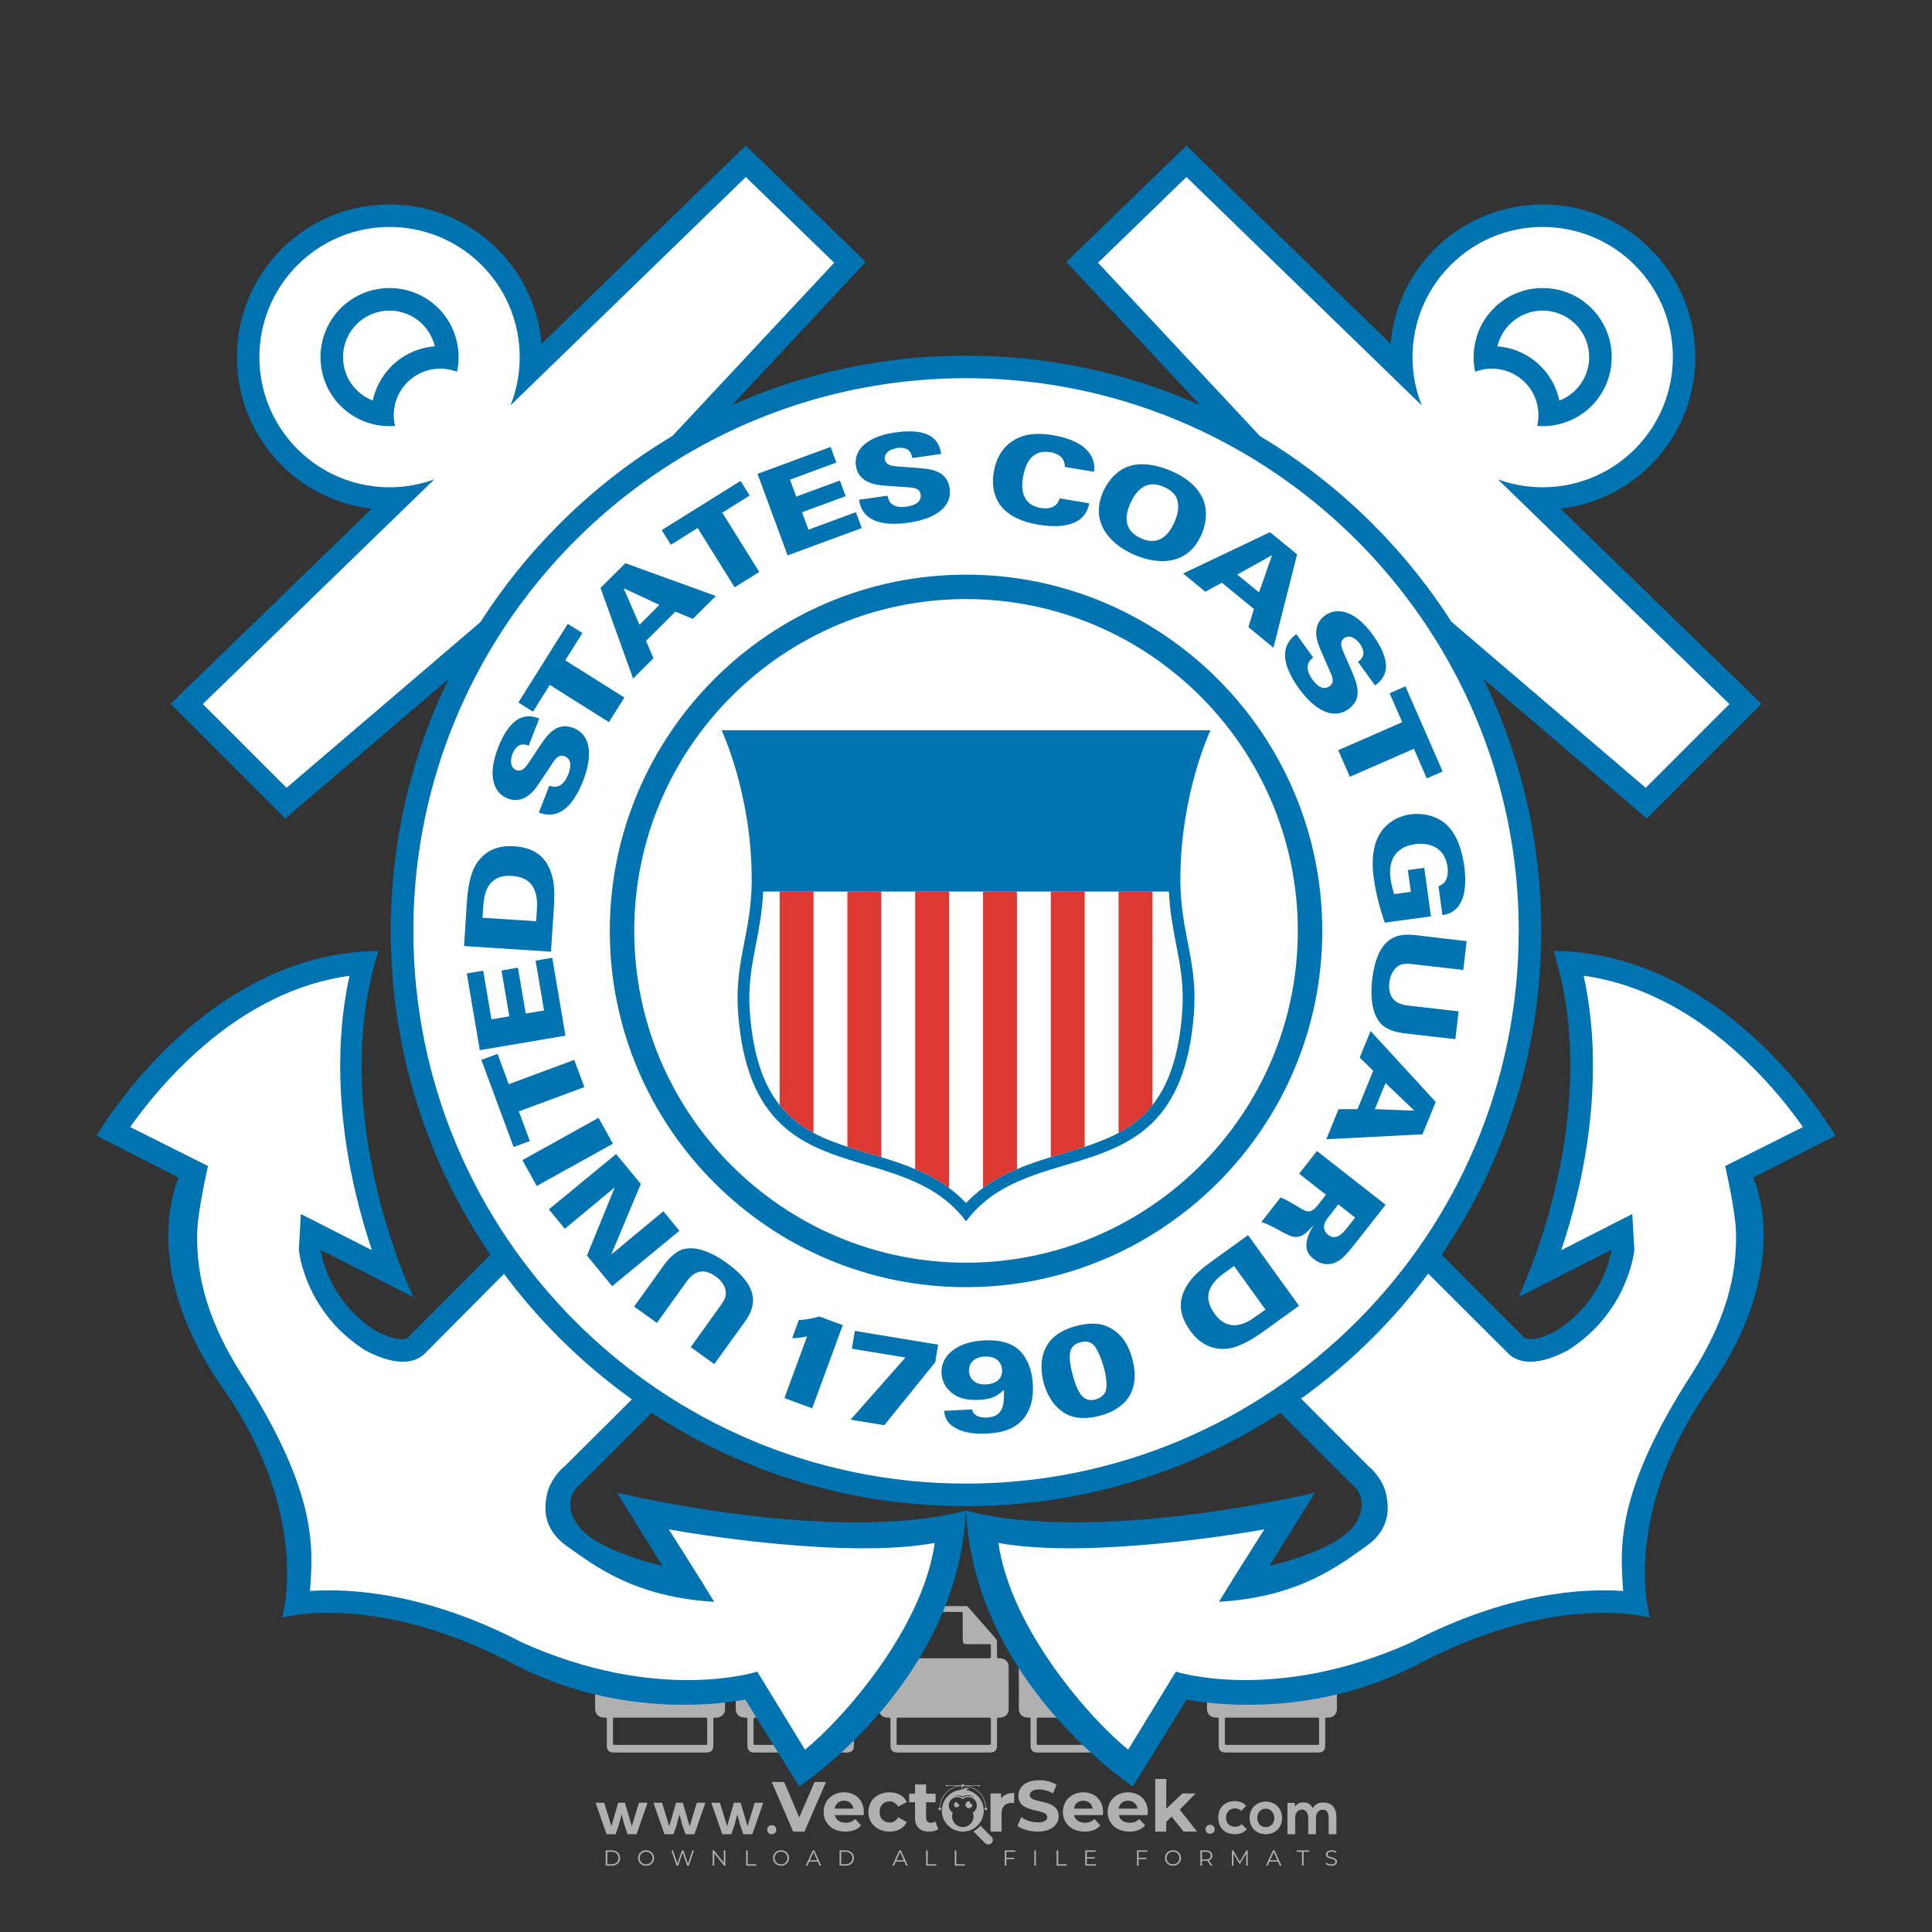 <?xml version="1.0" encoding="iso-8859-1"?>
<!-- Generator: Adobe Illustrator 27.0.0, SVG Export Plug-In . SVG Version: 6.00 Build 0)  -->
<svg version="1.1" id="Layer_1" xmlns="http://www.w3.org/2000/svg" xmlns:xlink="http://www.w3.org/1999/xlink" x="0px" y="0px"
	 viewBox="0 0 500 500" style="enable-background:new 0 0 500 500;" xml:space="preserve">
<rect x="0" y="0" width="500" height="500" fill="#333333" stroke="none"/>
<g id="watermark_1_">
	<g>
		<g id="watermark" style="opacity:0.61;">
			<g>
				<g>
					<g>
						<g>
							<polygon style="fill:#FFFFFF;" points="213.765,461.172 208.204,474.017 205.268,474.017 199.726,461.172 202.938,461.172 
								206.846,470.347 210.81,461.172 							"/>
						</g>
						<g>
							<path style="fill:#FFFFFF;" d="M223.507,469.741h-7.469c0.275,1.23,1.321,1.982,2.826,1.982c1.046,0,1.798-0.312,2.477-0.954
								l1.523,1.651c-0.917,1.046-2.294,1.597-4.074,1.597c-3.413,0-5.634-2.147-5.634-5.083c0-2.954,2.257-5.083,5.267-5.083
								c2.899,0,5.138,1.945,5.138,5.12C223.562,469.191,223.526,469.503,223.507,469.741 M216.002,468.071h4.863
								c-0.202-1.248-1.138-2.055-2.422-2.055C217.139,466.016,216.204,466.805,216.002,468.071"/>
						</g>
						<g>
							<path style="fill:#FFFFFF;" d="M224.735,468.934c0-2.973,2.294-5.083,5.505-5.083c2.074,0,3.707,0.899,4.423,2.514
								l-2.22,1.193c-0.532-0.936-1.321-1.358-2.221-1.358c-1.45,0-2.587,1.009-2.587,2.734c0,1.725,1.138,2.734,2.587,2.734
								c0.899,0,1.688-0.404,2.221-1.358l2.22,1.211c-0.716,1.578-2.349,2.495-4.423,2.495
								C227.029,474.017,224.735,471.907,224.735,468.934"/>
						</g>
						<g>
							<path style="fill:#FFFFFF;" d="M242.828,473.393c-0.587,0.422-1.45,0.624-2.331,0.624c-2.33,0-3.688-1.193-3.688-3.542
								v-4.055h-1.523v-2.202h1.523v-2.404h2.863v2.404h2.459v2.202h-2.459v4.019c0,0.844,0.458,1.303,1.229,1.303
								c0.422,0,0.844-0.128,1.156-0.367L242.828,473.393z"/>
						</g>
					</g>
					<g>
						<path style="fill:#FFFFFF;" d="M262.474,463.997v2.643c-0.238-0.018-0.422-0.037-0.642-0.037
							c-1.578,0-2.624,0.862-2.624,2.753v4.661h-2.863v-9.873h2.734v1.303C259.776,464.493,260.951,463.997,262.474,463.997"/>
					</g>
					<g>
						<path style="fill:#FFFFFF;" d="M263.299,472.53l1.009-2.239c1.083,0.789,2.697,1.339,4.239,1.339
							c1.762,0,2.477-0.587,2.477-1.376c0-2.404-7.469-0.752-7.469-5.524c0-2.184,1.762-4,5.413-4c1.615,0,3.267,0.385,4.459,1.138
							l-0.918,2.257c-1.193-0.679-2.422-1.009-3.56-1.009c-1.761,0-2.44,0.66-2.44,1.468c0,2.367,7.468,0.734,7.468,5.45
							c0,2.147-1.78,3.982-5.45,3.982C266.492,474.017,264.437,473.411,263.299,472.53"/>
					</g>
					<g>
						<path style="fill:#FFFFFF;" d="M285.428,469.741h-7.469c0.275,1.23,1.321,1.982,2.826,1.982c1.046,0,1.798-0.312,2.477-0.954
							l1.523,1.651c-0.918,1.046-2.294,1.597-4.074,1.597c-3.413,0-5.634-2.147-5.634-5.083c0-2.954,2.257-5.083,5.267-5.083
							c2.9,0,5.138,1.945,5.138,5.12C285.484,469.191,285.447,469.503,285.428,469.741 M277.923,468.071h4.863
							c-0.202-1.248-1.138-2.055-2.422-2.055C279.061,466.016,278.125,466.805,277.923,468.071"/>
					</g>
					<g>
						<path style="fill:#FFFFFF;" d="M297.007,469.741h-7.469c0.275,1.23,1.321,1.982,2.826,1.982c1.046,0,1.798-0.312,2.477-0.954
							l1.523,1.651c-0.918,1.046-2.294,1.597-4.074,1.597c-3.413,0-5.634-2.147-5.634-5.083c0-2.954,2.257-5.083,5.267-5.083
							c2.899,0,5.138,1.945,5.138,5.12C297.062,469.191,297.025,469.503,297.007,469.741 M289.501,468.071h4.863
							c-0.202-1.248-1.138-2.055-2.422-2.055C290.639,466.016,289.703,466.805,289.501,468.071"/>
					</g>
					<g>
						<polygon style="fill:#FFFFFF;" points="303.208,470.145 301.831,471.503 301.831,474.017 298.969,474.017 298.969,460.401 
							301.831,460.401 301.831,468.108 306.016,464.144 309.429,464.144 305.318,468.328 309.796,474.017 306.327,474.017 						"/>
					</g>
					<g>
						<path style="fill:#FFFFFF;" d="M256.601,475.359L256.601,475.359l-2.86-2.86c-0.435,0.508-0.953,0.943-1.534,1.284
							c-0.092,0.069-0.186,0.136-0.283,0.199l3.027,3.027c0.456,0.456,1.195,0.456,1.65,0
							C257.057,476.554,257.057,475.815,256.601,475.359"/>
					</g>
					<g>
						<path style="fill:#FFFFFF;" d="M249.984,463.244c0.221-0.173,0.495-0.281,0.797-0.281c0.042,0,0.083,0.002,0.124,0.006
							c-0.214-0.156-0.478-0.249-0.764-0.249c-0.395,0-0.744,0.18-0.981,0.458c-0.051,0-0.1,0.006-0.151,0.008
							c0.039-0.077,0.064-0.162,0.064-0.255c0-0.234-0.143-0.434-0.346-0.519c0.087,0.126,0.138,0.279,0.138,0.445
							c0,0.122-0.031,0.237-0.081,0.341c-2.811,0.201-5.03,2.539-5.03,5.4c0,2.993,2.426,5.42,5.42,5.42
							c2.993,0,5.42-2.426,5.42-5.42C254.595,465.879,252.593,463.635,249.984,463.244 M247.983,464.656
							c0.435,0,0.844,0.112,1.199,0.309c0.374-0.245,0.82-0.387,1.299-0.387c0.711,0,1.348,0.312,1.784,0.806
							c-0.435-0.379-1.004-0.61-1.627-0.61c-0.449,0-0.87,0.12-1.234,0.329c-0.079,0.046-0.156,0.096-0.229,0.15
							c-0.065-0.048-0.133-0.093-0.204-0.134c-0.369-0.219-0.8-0.344-1.26-0.344c-0.3,0-0.588,0.054-0.854,0.152
							C247.196,464.754,247.578,464.656,247.983,464.656 M251.772,469.098c0.115,0.305,0.181,0.634,0.181,0.979
							c0,1.534-1.244,2.777-2.778,2.777c-1.534,0-2.777-1.243-2.777-2.777c0-0.345,0.066-0.674,0.181-0.979
							c-0.62-0.382-1.035-1.064-1.035-1.846c0-1.197,0.971-2.168,2.168-2.168c0.565,0,1.078,0.218,1.463,0.572
							c0.386-0.354,0.899-0.572,1.464-0.572c1.197,0,2.168,0.971,2.168,2.168C252.807,468.034,252.392,468.716,251.772,469.098"/>
					</g>
					<g>
						<path style="fill:#FFFFFF;" d="M251.666,467.061c0,0.497-0.404,0.901-0.901,0.901c-0.497,0-0.901-0.404-0.901-0.901
							s0.404-0.901,0.901-0.901c0.101,0,0.197,0.017,0.287,0.047c-0.03,0.062-0.045,0.132-0.045,0.204
							c0,0.273,0.221,0.494,0.494,0.494c0.05,0,0.099-0.008,0.146-0.022C251.66,466.941,251.666,467,251.666,467.061"/>
					</g>
					<g>
						<path style="fill:#FFFFFF;" d="M248.255,467.061c0,0.376-0.305,0.681-0.681,0.681c-0.376,0-0.681-0.305-0.681-0.681
							s0.305-0.681,0.681-0.681c0.076,0,0.149,0.013,0.217,0.035c-0.023,0.047-0.034,0.1-0.034,0.155
							c0,0.206,0.167,0.374,0.374,0.374c0.038,0,0.075-0.006,0.11-0.017C248.25,466.97,248.255,467.015,248.255,467.061"/>
					</g>
					<g>
						<g>
							<g>
								<rect x="242.908" y="467.83" style="fill:#FFFFFF;" width="0.616" height="0.616"/>
							</g>
							<g>
								<rect x="254.827" y="467.83" style="fill:#FFFFFF;" width="0.616" height="0.616"/>
							</g>
							<g>
								<path style="fill:#FFFFFF;" d="M255.205,468.082h-0.14c0-3.248-2.642-5.89-5.89-5.89c-3.248,0-5.89,2.642-5.89,5.89h-0.14
									c0-1.611,0.627-3.125,1.766-4.264c1.139-1.139,2.653-1.766,4.264-1.766c1.611,0,3.125,0.627,4.264,1.766
									C254.578,464.957,255.205,466.471,255.205,468.082"/>
							</g>
						</g>
						<g>
							<rect x="248.868" y="461.814" style="fill:#FFFFFF;" width="0.616" height="0.616"/>
						</g>
						<g>
							<rect x="244.95" y="462.052" style="fill:#FFFFFF;" width="8.45" height="0.14"/>
						</g>
						<g>
							<path style="fill:#FFFFFF;" d="M245.174,462.15c0,0.108-0.088,0.196-0.196,0.196c-0.108,0-0.196-0.088-0.196-0.196
								c0-0.108,0.088-0.196,0.196-0.196C245.086,461.954,245.174,462.042,245.174,462.15"/>
						</g>
						<g>
							<path style="fill:#FFFFFF;" d="M253.596,462.15c0,0.108-0.088,0.196-0.196,0.196c-0.108,0-0.196-0.088-0.196-0.196
								c0-0.108,0.088-0.196,0.196-0.196C253.509,461.954,253.596,462.042,253.596,462.15"/>
						</g>
					</g>
				</g>
				<g>
					<path style="fill:#FFFFFF;" d="M314.356,473.409c0,1.559-2.364,1.559-2.364,0C311.993,471.851,314.356,471.851,314.356,473.409
						z"/>
				</g>
				<g>
					<g>
						<g>
							<path style="fill:#FFFFFF;" d="M161.739,466.549l1.772,6.088l1.855-6.088h2.215l-2.823,8.14h-2.33l-0.837-2.396l-0.722-2.708
								l-0.722,2.708l-0.837,2.396h-2.33l-2.839-8.14h2.231l1.855,6.088l1.756-6.088H161.739z"/>
						</g>
						<g>
							<path style="fill:#FFFFFF;" d="M176.713,466.549l1.772,6.088l1.855-6.088h2.215l-2.823,8.14h-2.33l-0.837-2.396l-0.722-2.708
								l-0.722,2.708l-0.837,2.396h-2.33l-2.839-8.14h2.231l1.855,6.088l1.756-6.088H176.713z"/>
						</g>
						<g>
							<path style="fill:#FFFFFF;" d="M191.687,466.549l1.772,6.088l1.855-6.088h2.215l-2.823,8.14h-2.33l-0.837-2.396l-0.722-2.708
								l-0.722,2.708l-0.837,2.396h-2.33l-2.839-8.14h2.231l1.855,6.088l1.756-6.088H191.687z"/>
						</g>
					</g>
					<g>
						<path style="fill:#FFFFFF;" d="M200.908,473.52c0,1.559-2.364,1.559-2.364,0C198.545,471.962,200.908,471.962,200.908,473.52z
							"/>
					</g>
					<g>
						<path style="fill:#FFFFFF;" d="M322.71,473.409c-0.935,0.919-1.919,1.28-3.117,1.28c-2.346,0-4.3-1.411-4.3-4.282
							s1.953-4.284,4.3-4.284c1.149,0,2.035,0.329,2.921,1.199l-1.264,1.329c-0.476-0.428-1.066-0.64-1.623-0.64
							c-1.346,0-2.33,0.985-2.33,2.396c0,1.542,1.05,2.362,2.297,2.362c0.64,0,1.28-0.18,1.772-0.672L322.71,473.409z"/>
					</g>
					<g>
						<path style="fill:#FFFFFF;" d="M331.805,470.472c0,2.33-1.591,4.217-4.217,4.217c-2.626,0-4.201-1.887-4.201-4.217
							c0-2.314,1.609-4.217,4.185-4.217C330.149,466.255,331.805,468.158,331.805,470.472z M325.389,470.472
							c0,1.231,0.739,2.38,2.199,2.38c1.46,0,2.199-1.149,2.199-2.38c0-1.215-0.854-2.396-2.199-2.396
							C326.144,468.077,325.389,469.258,325.389,470.472z"/>
					</g>
					<g>
						<path style="fill:#FFFFFF;" d="M338.572,474.689v-4.332c0-1.068-0.559-2.035-1.658-2.035c-1.082,0-1.722,0.967-1.722,2.035
							v4.332h-2.003v-8.107h1.855l0.148,0.985c0.426-0.82,1.362-1.116,2.133-1.116c0.969,0,1.937,0.394,2.396,1.51
							c0.723-1.149,1.658-1.478,2.708-1.478c2.297,0,3.43,1.412,3.43,3.84v4.365h-2.003v-4.365c0-1.066-0.442-1.97-1.526-1.97
							c-1.082,0-1.756,0.935-1.756,2.003v4.332H338.572z"/>
					</g>
				</g>
			</g>
		</g>
		<g style="opacity:0.61;">
			<g>
				<g>
					<path style="fill:#FFFFFF;" d="M345.988,431.299c-0.006-1.224-0.959-2.121-2.189-2.14c-0.924-0.014-0.832,0.12-0.834-0.867
						c-0.003-1.097-0.007-2.194,0.003-3.292c0.003-0.379-0.112-0.691-0.362-0.976c-2.342-2.668-4.678-5.342-7.019-8.011
						c-0.12-0.137-0.275-0.244-0.414-0.366c-6.214,0-12.427,0-18.641,0c-0.794,0.293-1.14,0.868-1.138,1.709
						c0.01,3.748,0.004,7.496,0.004,11.243c0,0.556-0.003,0.589-0.55,0.551c-1.497-0.102-2.516,0.986-2.497,2.492
						c0.044,3.476,0.013,6.953,0.014,10.429c0.001,1.58,0.867,2.443,2.45,2.449c0.582,0.002,0.582,0.002,0.582,0.6
						c0,2.219-0.001,4.438,0.001,6.657c0.001,1.192,0.58,1.771,1.768,1.771c8.013,0.001,16.027,0.001,24.04,0
						c1.168,0,1.755-0.583,1.757-1.745c0.002-2.256,0-4.512,0.001-6.768c0-0.512,0.002-0.511,0.52-0.515
						c0.271-0.002,0.541,0.008,0.809-0.058c0.996-0.246,1.69-1.044,1.694-2.069C346.003,438.696,346.005,434.997,345.988,431.299z
						 M317.537,417.162c5.337,0,10.674,0,16.01,0c0.548,0,0.554,0.007,0.554,0.561c0.001,2.243-0.001,4.486,0.001,6.73
						c0.001,0.811,0.249,1.059,1.06,1.059c1.91,0.001,3.821,0,5.731,0.001c0.458,0,0.479,0.021,0.481,0.483
						c0.003,0.887,0.002,1.775,0,2.662c-0.001,0.477-0.024,0.498-0.504,0.499c-3.895,0.001-7.79,0-11.684,0
						c-3.882,0-7.765,0-11.647,0c-0.55,0-0.552-0.001-0.552-0.561c-0.001-3.624-0.001-7.247,0-10.871
						C316.987,417.166,316.991,417.162,317.537,417.162z M340.822,451.579c-3.883,0.001-7.766,0-11.65,0c-3.871,0-7.742,0-11.613,0
						c-0.572,0-0.574-0.002-0.574-0.579c-0.001-1.997-0.001-3.994,0.001-5.991c0-0.464,0.023-0.486,0.478-0.487
						c7.803-0.001,15.607-0.001,23.41,0c0.478,0,0.499,0.02,0.499,0.503c0.002,1.997,0.001,3.994,0,5.991
						C341.375,451.574,341.37,451.579,340.822,451.579z"/>
				</g>
				<g>
					<g>
						<rect x="327.418" y="417.053" style="fill:#FFFFFF;" width="1.757" height="1.054"/>
					</g>
					<g>
						<rect x="325.662" y="418.107" style="fill:#FFFFFF;" width="1.757" height="1.054"/>
					</g>
					<g>
						<rect x="327.418" y="419.161" style="fill:#FFFFFF;" width="1.757" height="1.054"/>
					</g>
					<g>
						<rect x="325.662" y="420.215" style="fill:#FFFFFF;" width="1.757" height="1.054"/>
					</g>
					<g>
						<rect x="327.418" y="421.269" style="fill:#FFFFFF;" width="1.757" height="1.054"/>
					</g>
					<g>
						<rect x="325.662" y="422.323" style="fill:#FFFFFF;" width="1.757" height="1.054"/>
					</g>
					<g>
						<rect x="327.418" y="423.378" style="fill:#FFFFFF;" width="1.757" height="1.054"/>
					</g>
					<g>
						<rect x="325.662" y="424.432" style="fill:#FFFFFF;" width="1.757" height="1.054"/>
					</g>
					<g>
						<rect x="327.418" y="425.486" style="fill:#FFFFFF;" width="1.757" height="1.054"/>
					</g>
					<g>
						<rect x="325.662" y="426.54" style="fill:#FFFFFF;" width="1.757" height="1.054"/>
					</g>
					<g>
						<rect x="327.418" y="427.594" style="fill:#FFFFFF;" width="1.757" height="1.054"/>
					</g>
					<g>
						<rect x="325.662" y="428.648" style="fill:#FFFFFF;" width="1.757" height="1.054"/>
					</g>
				</g>
			</g>
			<g>
				<path style="fill:#FFFFFF;" d="M187.637,431.299c-0.006-1.224-0.959-2.121-2.189-2.14c-0.924-0.014-0.832,0.12-0.834-0.867
					c-0.003-1.097-0.007-2.194,0.003-3.292c0.003-0.379-0.112-0.691-0.362-0.976c-2.342-2.668-4.678-5.342-7.019-8.011
					c-0.12-0.137-0.275-0.244-0.414-0.366c-6.214,0-12.427,0-18.641,0c-0.794,0.293-1.14,0.868-1.138,1.709
					c0.01,3.748,0.004,7.496,0.004,11.243c0,0.556-0.003,0.589-0.55,0.551c-1.497-0.102-2.516,0.986-2.497,2.492
					c0.044,3.476,0.013,6.953,0.014,10.429c0.001,1.58,0.867,2.443,2.45,2.449c0.582,0.002,0.582,0.002,0.582,0.6
					c0,2.219-0.001,4.438,0.001,6.657c0.001,1.192,0.58,1.771,1.768,1.771c8.013,0.001,16.027,0.001,24.04,0
					c1.168,0,1.755-0.583,1.757-1.745c0.002-2.256,0-4.512,0.001-6.768c0-0.512,0.002-0.511,0.52-0.515
					c0.271-0.002,0.541,0.008,0.809-0.058c0.996-0.246,1.69-1.044,1.694-2.069C187.652,438.696,187.655,434.997,187.637,431.299z
					 M159.187,417.162c5.337,0,10.674,0,16.01,0c0.548,0,0.554,0.007,0.554,0.561c0.001,2.243-0.001,4.486,0.001,6.73
					c0.001,0.811,0.249,1.059,1.06,1.059c1.91,0.001,3.821,0,5.731,0.001c0.458,0,0.479,0.021,0.481,0.483
					c0.003,0.887,0.002,1.775,0,2.662c-0.001,0.477-0.024,0.498-0.504,0.499c-3.895,0.001-7.79,0-11.684,0
					c-3.882,0-7.765,0-11.647,0c-0.55,0-0.552-0.001-0.552-0.561c-0.001-3.624-0.001-7.247,0-10.871
					C158.636,417.166,158.64,417.162,159.187,417.162z M182.472,451.579c-3.883,0.001-7.766,0-11.65,0c-3.871,0-7.742,0-11.613,0
					c-0.572,0-0.574-0.002-0.574-0.579c-0.001-1.997-0.001-3.994,0.001-5.991c0-0.464,0.023-0.486,0.478-0.487
					c7.803-0.001,15.607-0.001,23.41,0c0.478,0,0.499,0.02,0.499,0.503c0.002,1.997,0.001,3.994,0,5.991
					C183.024,451.574,183.019,451.579,182.472,451.579z"/>
			</g>
			<g>
				<path style="fill:#FFFFFF;" d="M159.779,440.669v-7.897h2.779c0.375,0,0.726,0.061,1.053,0.182
					c0.327,0.121,0.612,0.292,0.855,0.513c0.242,0.221,0.434,0.483,0.573,0.789c0.14,0.305,0.21,0.642,0.21,1.009
					c0,0.375-0.07,0.715-0.21,1.02c-0.14,0.305-0.331,0.568-0.573,0.789c-0.243,0.221-0.528,0.392-0.855,0.513
					c-0.327,0.121-0.678,0.182-1.053,0.182h-1.29v2.901H159.779z M162.58,436.356c0.39,0,0.684-0.111,0.882-0.331
					c0.199-0.22,0.298-0.474,0.298-0.761c0-0.14-0.024-0.276-0.072-0.408c-0.048-0.132-0.121-0.248-0.221-0.347
					c-0.099-0.099-0.223-0.178-0.37-0.237c-0.147-0.059-0.32-0.089-0.518-0.089h-1.312v2.173H162.58z"/>
				<path style="fill:#FFFFFF;" d="M166.308,432.771h1.731l3.177,5.294h0.088l-0.088-1.522v-3.772h1.478v7.897h-1.566l-3.353-5.592
					h-0.088l0.088,1.522v4.07h-1.467V432.771z"/>
				<path style="fill:#FFFFFF;" d="M177.922,436.334h3.872c0.022,0.089,0.04,0.195,0.055,0.32c0.014,0.125,0.022,0.25,0.022,0.375
					c0,0.507-0.077,0.985-0.231,1.434c-0.154,0.449-0.397,0.849-0.728,1.202c-0.353,0.375-0.776,0.666-1.268,0.871
					c-0.493,0.206-1.055,0.309-1.688,0.309c-0.574,0-1.114-0.103-1.622-0.309c-0.507-0.206-0.948-0.492-1.323-0.86
					c-0.375-0.367-0.673-0.803-0.894-1.307c-0.221-0.504-0.331-1.053-0.331-1.649c0-0.595,0.11-1.145,0.331-1.649
					c0.221-0.504,0.518-0.939,0.894-1.307c0.375-0.367,0.816-0.654,1.323-0.86c0.507-0.206,1.048-0.309,1.622-0.309
					c0.64,0,1.211,0.11,1.715,0.331c0.504,0.221,0.935,0.526,1.296,0.915l-1.025,1.004c-0.258-0.272-0.544-0.48-0.861-0.623
					c-0.316-0.143-0.695-0.215-1.136-0.215c-0.361,0-0.703,0.065-1.026,0.193c-0.324,0.129-0.607,0.311-0.85,0.546
					c-0.242,0.235-0.436,0.52-0.579,0.855c-0.143,0.335-0.215,0.708-0.215,1.119c0,0.412,0.072,0.785,0.215,1.12
					c0.143,0.335,0.338,0.62,0.584,0.855c0.246,0.235,0.531,0.418,0.855,0.546c0.323,0.129,0.669,0.193,1.037,0.193
					c0.419,0,0.773-0.061,1.064-0.182c0.29-0.121,0.538-0.278,0.744-0.469c0.148-0.132,0.275-0.3,0.381-0.502
					c0.106-0.202,0.189-0.428,0.248-0.678h-2.482V436.334z"/>
			</g>
			<g>
				<path style="fill:#FFFFFF;" d="M224.019,431.299c-0.006-1.224-0.959-2.121-2.189-2.14c-0.924-0.014-0.832,0.12-0.834-0.867
					c-0.003-1.097-0.007-2.194,0.003-3.292c0.003-0.379-0.112-0.691-0.362-0.976c-2.342-2.668-4.678-5.342-7.019-8.011
					c-0.12-0.137-0.275-0.244-0.414-0.366c-6.214,0-12.427,0-18.641,0c-0.794,0.293-1.14,0.868-1.138,1.709
					c0.01,3.748,0.004,7.496,0.004,11.243c0,0.556-0.003,0.589-0.55,0.551c-1.497-0.102-2.516,0.986-2.497,2.492
					c0.044,3.476,0.013,6.953,0.014,10.429c0.001,1.58,0.867,2.443,2.45,2.449c0.582,0.002,0.582,0.002,0.582,0.6
					c0,2.219-0.001,4.438,0.001,6.657c0.001,1.192,0.58,1.771,1.768,1.771c8.013,0.001,16.027,0.001,24.04,0
					c1.168,0,1.755-0.583,1.757-1.745c0.002-2.256,0-4.512,0.001-6.768c0-0.512,0.002-0.511,0.52-0.515
					c0.271-0.002,0.541,0.008,0.809-0.058c0.997-0.246,1.69-1.044,1.694-2.069C224.034,438.696,224.036,434.997,224.019,431.299z
					 M195.568,417.162c5.337,0,10.674,0,16.01,0c0.548,0,0.554,0.007,0.554,0.561c0.001,2.243-0.001,4.486,0.001,6.73
					c0.001,0.811,0.249,1.059,1.06,1.059c1.91,0.001,3.821,0,5.731,0.001c0.458,0,0.479,0.021,0.481,0.483
					c0.003,0.887,0.002,1.775,0,2.662c-0.001,0.477-0.024,0.498-0.504,0.499c-3.895,0.001-7.79,0-11.684,0
					c-3.882,0-7.765,0-11.647,0c-0.55,0-0.552-0.001-0.552-0.561c-0.001-3.624-0.001-7.247,0-10.871
					C195.018,417.166,195.022,417.162,195.568,417.162z M218.854,451.579c-3.883,0.001-7.766,0-11.65,0c-3.871,0-7.742,0-11.613,0
					c-0.572,0-0.574-0.002-0.574-0.579c-0.001-1.997-0.001-3.994,0.001-5.991c0-0.464,0.023-0.486,0.478-0.487
					c7.803-0.001,15.607-0.001,23.41,0c0.478,0,0.499,0.02,0.499,0.503c0.002,1.997,0.001,3.994,0,5.991
					C219.406,451.574,219.401,451.579,218.854,451.579z"/>
			</g>
			<g>
				<path style="fill:#FFFFFF;" d="M205.111,432.771h1.699l2.967,7.897h-1.644l-0.651-1.886h-3.044l-0.651,1.886h-1.643
					L205.111,432.771z M206.997,437.415l-0.706-1.974l-0.287-0.96h-0.088l-0.287,0.96l-0.706,1.974H206.997z"/>
				<path style="fill:#FFFFFF;" d="M211.331,434.536c-0.125,0-0.245-0.024-0.359-0.072c-0.114-0.048-0.213-0.114-0.298-0.199
					c-0.084-0.084-0.151-0.182-0.198-0.292c-0.048-0.11-0.072-0.232-0.072-0.364s0.024-0.254,0.072-0.364
					c0.048-0.11,0.114-0.208,0.198-0.292c0.084-0.084,0.184-0.151,0.298-0.198c0.114-0.048,0.233-0.072,0.359-0.072
					c0.257,0,0.478,0.09,0.662,0.27c0.184,0.181,0.276,0.399,0.276,0.656s-0.092,0.476-0.276,0.656
					C211.809,434.446,211.589,434.536,211.331,434.536z M210.615,440.669v-5.404h1.445v5.404H210.615z"/>
			</g>
			<g>
				<path style="fill:#FFFFFF;" d="M261.044,431.299c-0.006-1.224-0.959-2.121-2.189-2.14c-0.924-0.014-0.832,0.12-0.834-0.867
					c-0.003-1.097-0.007-2.194,0.003-3.292c0.003-0.379-0.112-0.691-0.362-0.976c-2.342-2.668-4.678-5.342-7.019-8.011
					c-0.12-0.137-0.275-0.244-0.414-0.366c-6.214,0-12.427,0-18.641,0c-0.794,0.293-1.14,0.868-1.138,1.709
					c0.01,3.748,0.004,7.496,0.004,11.243c0,0.556-0.003,0.589-0.55,0.551c-1.497-0.102-2.516,0.986-2.497,2.492
					c0.044,3.476,0.013,6.953,0.014,10.429c0.001,1.58,0.867,2.443,2.45,2.449c0.582,0.002,0.582,0.002,0.582,0.6
					c0,2.219-0.001,4.438,0.001,6.657c0.001,1.192,0.58,1.771,1.768,1.771c8.013,0.001,16.027,0.001,24.04,0
					c1.168,0,1.755-0.583,1.757-1.745c0.002-2.256,0-4.512,0.001-6.768c0-0.512,0.002-0.511,0.52-0.515
					c0.271-0.002,0.541,0.008,0.809-0.058c0.996-0.246,1.69-1.044,1.694-2.069C261.059,438.696,261.061,434.997,261.044,431.299z
					 M232.593,417.162c5.337,0,10.674,0,16.01,0c0.548,0,0.554,0.007,0.554,0.561c0.001,2.243-0.001,4.486,0.001,6.73
					c0.001,0.811,0.249,1.059,1.06,1.059c1.91,0.001,3.821,0,5.731,0.001c0.458,0,0.479,0.021,0.481,0.483
					c0.003,0.887,0.002,1.775,0,2.662c-0.001,0.477-0.024,0.498-0.504,0.499c-3.895,0.001-7.79,0-11.684,0
					c-3.882,0-7.765,0-11.647,0c-0.55,0-0.552-0.001-0.552-0.561c-0.001-3.624-0.001-7.247,0-10.871
					C232.042,417.166,232.047,417.162,232.593,417.162z M255.878,451.579c-3.883,0.001-7.766,0-11.65,0c-3.871,0-7.742,0-11.613,0
					c-0.572,0-0.574-0.002-0.574-0.579c-0.001-1.997-0.001-3.994,0.001-5.991c0-0.464,0.023-0.486,0.478-0.487
					c7.803-0.001,15.607-0.001,23.41,0c0.478,0,0.499,0.02,0.499,0.503c0.002,1.997,0.001,3.994,0,5.991
					C256.431,451.574,256.426,451.579,255.878,451.579z"/>
			</g>
			<g>
				<path style="fill:#FFFFFF;" d="M236.361,440.845c-0.338,0-0.662-0.048-0.971-0.143c-0.309-0.095-0.592-0.239-0.849-0.43
					c-0.257-0.191-0.481-0.425-0.673-0.7c-0.191-0.276-0.342-0.597-0.452-0.965l1.401-0.551c0.103,0.397,0.283,0.726,0.54,0.987
					c0.257,0.261,0.596,0.392,1.015,0.392c0.154,0,0.303-0.02,0.447-0.061c0.143-0.04,0.272-0.099,0.386-0.176
					s0.204-0.175,0.27-0.292c0.066-0.118,0.099-0.254,0.099-0.408c0-0.147-0.026-0.279-0.077-0.397
					c-0.051-0.117-0.138-0.227-0.259-0.331c-0.121-0.103-0.28-0.202-0.475-0.298c-0.195-0.095-0.435-0.195-0.722-0.298l-0.485-0.176
					c-0.213-0.073-0.429-0.173-0.645-0.298c-0.217-0.125-0.413-0.276-0.59-0.452c-0.177-0.176-0.322-0.384-0.436-0.623
					c-0.114-0.239-0.171-0.509-0.171-0.81c0-0.309,0.06-0.597,0.182-0.866c0.121-0.268,0.294-0.503,0.518-0.706
					c0.224-0.202,0.492-0.36,0.805-0.474s0.66-0.171,1.042-0.171c0.397,0,0.74,0.053,1.031,0.16
					c0.291,0.107,0.537,0.243,0.739,0.408c0.202,0.165,0.366,0.348,0.491,0.546c0.125,0.199,0.217,0.386,0.276,0.563l-1.312,0.551
					c-0.074-0.221-0.208-0.419-0.402-0.596c-0.195-0.176-0.462-0.265-0.8-0.265c-0.324,0-0.592,0.075-0.805,0.226
					c-0.213,0.151-0.32,0.348-0.32,0.59c0,0.235,0.103,0.436,0.309,0.601c0.206,0.165,0.533,0.325,0.982,0.48l0.497,0.165
					c0.316,0.111,0.605,0.237,0.866,0.381c0.261,0.143,0.485,0.314,0.673,0.513c0.187,0.199,0.331,0.425,0.43,0.678
					c0.1,0.254,0.149,0.546,0.149,0.877c0,0.412-0.083,0.767-0.248,1.064c-0.165,0.298-0.377,0.542-0.634,0.734
					c-0.258,0.191-0.548,0.335-0.872,0.43C236.986,440.797,236.67,440.845,236.361,440.845z"/>
				<path style="fill:#FFFFFF;" d="M239.516,432.771h1.61l1.633,4.754l0.287,1.015h0.088l0.309-1.015l1.699-4.754h1.61l-2.879,7.897
					h-1.566L239.516,432.771z"/>
				<path style="fill:#FFFFFF;" d="M251.097,436.334h3.871c0.022,0.089,0.04,0.195,0.055,0.32c0.015,0.125,0.023,0.25,0.023,0.375
					c0,0.507-0.078,0.985-0.232,1.434c-0.154,0.449-0.397,0.849-0.728,1.202c-0.353,0.375-0.775,0.666-1.268,0.871
					c-0.493,0.206-1.055,0.309-1.688,0.309c-0.574,0-1.114-0.103-1.621-0.309c-0.507-0.206-0.949-0.492-1.324-0.86
					c-0.375-0.367-0.673-0.803-0.894-1.307c-0.22-0.504-0.331-1.053-0.331-1.649c0-0.595,0.11-1.145,0.331-1.649
					c0.221-0.504,0.518-0.939,0.894-1.307c0.375-0.367,0.816-0.654,1.324-0.86c0.507-0.206,1.047-0.309,1.621-0.309
					c0.64,0,1.211,0.11,1.715,0.331c0.504,0.221,0.936,0.526,1.296,0.915l-1.026,1.004c-0.257-0.272-0.544-0.48-0.861-0.623
					c-0.316-0.143-0.694-0.215-1.136-0.215c-0.36,0-0.702,0.065-1.026,0.193c-0.323,0.129-0.607,0.311-0.849,0.546
					c-0.243,0.235-0.436,0.52-0.579,0.855c-0.143,0.335-0.215,0.708-0.215,1.119c0,0.412,0.072,0.785,0.215,1.12
					c0.143,0.335,0.338,0.62,0.585,0.855c0.246,0.235,0.531,0.418,0.854,0.546c0.324,0.129,0.669,0.193,1.037,0.193
					c0.419,0,0.774-0.061,1.064-0.182c0.29-0.121,0.539-0.278,0.745-0.469c0.147-0.132,0.274-0.3,0.38-0.502
					c0.107-0.202,0.189-0.428,0.248-0.678h-2.482V436.334z"/>
			</g>
			<g>
				<path style="fill:#FFFFFF;" d="M297.3,431.299c-0.006-1.224-0.959-2.121-2.189-2.14c-0.924-0.014-0.832,0.12-0.834-0.867
					c-0.003-1.097-0.007-2.194,0.003-3.292c0.003-0.379-0.112-0.691-0.362-0.976c-2.342-2.668-4.678-5.342-7.019-8.011
					c-0.12-0.137-0.275-0.244-0.414-0.366c-6.214,0-12.427,0-18.641,0c-0.794,0.293-1.14,0.868-1.138,1.709
					c0.01,3.748,0.004,7.496,0.004,11.243c0,0.556-0.003,0.589-0.55,0.551c-1.497-0.102-2.516,0.986-2.497,2.492
					c0.044,3.476,0.013,6.953,0.014,10.429c0.001,1.58,0.867,2.443,2.45,2.449c0.582,0.002,0.582,0.002,0.582,0.6
					c0,2.219-0.001,4.438,0.001,6.657c0.001,1.192,0.58,1.771,1.768,1.771c8.013,0.001,16.027,0.001,24.04,0
					c1.168,0,1.755-0.583,1.757-1.745c0.002-2.256,0-4.512,0.001-6.768c0-0.512,0.002-0.511,0.52-0.515
					c0.271-0.002,0.541,0.008,0.809-0.058c0.996-0.246,1.69-1.044,1.694-2.069C297.315,438.696,297.318,434.997,297.3,431.299z
					 M268.85,417.162c5.337,0,10.674,0,16.01,0c0.548,0,0.554,0.007,0.554,0.561c0.001,2.243-0.001,4.486,0.001,6.73
					c0.001,0.811,0.249,1.059,1.06,1.059c1.91,0.001,3.821,0,5.731,0.001c0.458,0,0.479,0.021,0.481,0.483
					c0.003,0.887,0.002,1.775,0,2.662c-0.001,0.477-0.024,0.498-0.504,0.499c-3.895,0.001-7.79,0-11.684,0
					c-3.882,0-7.765,0-11.647,0c-0.55,0-0.552-0.001-0.552-0.561c-0.001-3.624-0.001-7.247,0-10.871
					C268.299,417.166,268.303,417.162,268.85,417.162z M292.135,451.579c-3.883,0.001-7.766,0-11.65,0c-3.871,0-7.742,0-11.613,0
					c-0.572,0-0.574-0.002-0.574-0.579c-0.001-1.997-0.001-3.994,0.001-5.991c0-0.464,0.023-0.486,0.478-0.487
					c7.803-0.001,15.607-0.001,23.41,0c0.478,0,0.499,0.02,0.499,0.503c0.001,1.997,0.001,3.994,0,5.991
					C292.687,451.574,292.682,451.579,292.135,451.579z"/>
			</g>
			<g>
				<path style="fill:#FFFFFF;" d="M272.966,434.183v1.831h3.165v1.412h-3.165v1.831h3.518v1.412h-5.007v-7.897h5.007v1.412H272.966
					z"/>
				<path style="fill:#FFFFFF;" d="M277.852,440.669v-7.897h2.779c0.375,0,0.726,0.061,1.053,0.182
					c0.327,0.121,0.612,0.292,0.855,0.513c0.243,0.221,0.434,0.483,0.574,0.789c0.14,0.305,0.209,0.642,0.209,1.009
					c0,0.375-0.07,0.715-0.209,1.02c-0.14,0.305-0.331,0.568-0.574,0.789c-0.243,0.221-0.528,0.392-0.855,0.513
					c-0.327,0.121-0.678,0.182-1.053,0.182h-1.29v2.901H277.852z M280.653,436.356c0.389,0,0.684-0.111,0.882-0.331
					c0.199-0.22,0.298-0.474,0.298-0.761c0-0.14-0.024-0.276-0.072-0.408c-0.048-0.132-0.121-0.248-0.221-0.347
					c-0.099-0.099-0.222-0.178-0.37-0.237c-0.147-0.059-0.32-0.089-0.518-0.089h-1.312v2.173H280.653z"/>
				<path style="fill:#FFFFFF;" d="M286.797,440.845c-0.338,0-0.662-0.048-0.971-0.143c-0.309-0.095-0.592-0.239-0.849-0.43
					c-0.257-0.191-0.482-0.425-0.673-0.7c-0.191-0.276-0.342-0.597-0.452-0.965l1.401-0.551c0.103,0.397,0.283,0.726,0.541,0.987
					c0.257,0.261,0.595,0.392,1.015,0.392c0.154,0,0.303-0.02,0.447-0.061c0.143-0.04,0.272-0.099,0.386-0.176
					c0.114-0.077,0.204-0.175,0.27-0.292c0.066-0.118,0.1-0.254,0.1-0.408c0-0.147-0.026-0.279-0.077-0.397
					c-0.051-0.117-0.138-0.227-0.259-0.331c-0.121-0.103-0.279-0.202-0.474-0.298c-0.195-0.095-0.436-0.195-0.723-0.298
					l-0.485-0.176c-0.213-0.073-0.428-0.173-0.645-0.298c-0.217-0.125-0.414-0.276-0.59-0.452c-0.176-0.176-0.322-0.384-0.436-0.623
					c-0.114-0.239-0.171-0.509-0.171-0.81c0-0.309,0.061-0.597,0.182-0.866c0.121-0.268,0.294-0.503,0.518-0.706
					c0.224-0.202,0.493-0.36,0.805-0.474c0.312-0.114,0.66-0.171,1.042-0.171c0.397,0,0.741,0.053,1.031,0.16
					c0.29,0.107,0.537,0.243,0.739,0.408c0.202,0.165,0.365,0.348,0.491,0.546c0.125,0.199,0.217,0.386,0.276,0.563l-1.312,0.551
					c-0.074-0.221-0.208-0.419-0.403-0.596c-0.195-0.176-0.462-0.265-0.799-0.265c-0.324,0-0.592,0.075-0.805,0.226
					c-0.213,0.151-0.32,0.348-0.32,0.59c0,0.235,0.103,0.436,0.309,0.601c0.206,0.165,0.533,0.325,0.982,0.48l0.496,0.165
					c0.316,0.111,0.605,0.237,0.866,0.381c0.261,0.143,0.485,0.314,0.673,0.513c0.187,0.199,0.331,0.425,0.43,0.678
					c0.099,0.254,0.149,0.546,0.149,0.877c0,0.412-0.083,0.767-0.248,1.064c-0.165,0.298-0.377,0.542-0.634,0.734
					c-0.258,0.191-0.548,0.335-0.872,0.43C287.422,440.797,287.105,440.845,286.797,440.845z"/>
			</g>
			<g>
				<path style="fill:#FFFFFF;" d="M321.394,439.168l4.004-4.985h-3.827v-1.412h5.559v1.5l-3.96,4.985h4.004v1.412h-5.779V439.168z"
					/>
				<path style="fill:#FFFFFF;" d="M328.409,432.771h1.489v7.897h-1.489V432.771z"/>
				<path style="fill:#FFFFFF;" d="M331.486,440.669v-7.897h2.779c0.375,0,0.726,0.061,1.053,0.182
					c0.327,0.121,0.612,0.292,0.855,0.513s0.434,0.483,0.574,0.789c0.14,0.305,0.209,0.642,0.209,1.009
					c0,0.375-0.07,0.715-0.209,1.02c-0.14,0.305-0.331,0.568-0.574,0.789c-0.243,0.221-0.528,0.392-0.855,0.513
					c-0.327,0.121-0.678,0.182-1.053,0.182h-1.29v2.901H331.486z M334.288,436.356c0.389,0,0.684-0.111,0.882-0.331
					c0.199-0.22,0.298-0.474,0.298-0.761c0-0.14-0.024-0.276-0.072-0.408c-0.048-0.132-0.121-0.248-0.221-0.347
					c-0.099-0.099-0.222-0.178-0.37-0.237c-0.147-0.059-0.32-0.089-0.518-0.089h-1.312v2.173H334.288z"/>
			</g>
		</g>
		<g style="opacity:0.61;">
			<path style="fill:#FFFFFF;" d="M300.133,433.27h9.067v2.242h-9.067V433.27z M300.133,437.136h9.067v2.243h-9.067V437.136z"/>
		</g>
	</g>
	<g style="opacity:0.61;">
		<path style="fill:#FFFFFF;" d="M156.756,478.878h1.607c1.263,0,2.114,0.812,2.114,1.974c0,1.161-0.851,1.973-2.114,1.973h-1.607
			V478.878z M158.34,482.464c1.049,0,1.725-0.665,1.725-1.612c0-0.947-0.677-1.613-1.725-1.613h-1.167v3.225H158.34z"/>
		<path style="fill:#FFFFFF;" d="M165.139,480.851c0-1.15,0.879-2.007,2.075-2.007c1.184,0,2.069,0.851,2.069,2.007
			c0,1.156-0.885,2.007-2.069,2.007C166.019,482.858,165.139,482.002,165.139,480.851z M168.866,480.851
			c0-0.942-0.705-1.635-1.652-1.635c-0.953,0-1.663,0.693-1.663,1.635c0,0.941,0.71,1.635,1.663,1.635
			C168.162,482.486,168.866,481.793,168.866,480.851z"/>
		<path style="fill:#FFFFFF;" d="M179.596,478.878l-1.331,3.947h-0.44l-1.156-3.366l-1.161,3.366h-0.434l-1.331-3.947h0.429
			l1.139,3.394l1.178-3.394h0.389l1.161,3.411l1.156-3.411H179.596z"/>
		<path style="fill:#FFFFFF;" d="M187.731,478.878v3.947h-0.344l-2.537-3.202v3.202h-0.417v-3.947h0.344l2.543,3.203v-3.203H187.731
			z"/>
		<path style="fill:#FFFFFF;" d="M193.093,478.878h0.417v3.586h2.21v0.361h-2.627V478.878z"/>
		<path style="fill:#FFFFFF;" d="M200.061,480.851c0-1.15,0.879-2.007,2.075-2.007c1.184,0,2.069,0.851,2.069,2.007
			c0,1.156-0.885,2.007-2.069,2.007C200.941,482.858,200.061,482.002,200.061,480.851z M203.788,480.851
			c0-0.942-0.705-1.635-1.652-1.635c-0.953,0-1.663,0.693-1.663,1.635c0,0.941,0.71,1.635,1.663,1.635
			C203.083,482.486,203.788,481.793,203.788,480.851z"/>
		<path style="fill:#FFFFFF;" d="M211.636,481.77h-2.199l-0.474,1.054h-0.434l1.804-3.947h0.412l1.804,3.947h-0.44L211.636,481.77z
			 M211.484,481.432l-0.947-2.12l-0.947,2.12H211.484z"/>
		<path style="fill:#FFFFFF;" d="M217.28,478.878h1.607c1.263,0,2.114,0.812,2.114,1.974c0,1.161-0.851,1.973-2.114,1.973h-1.607
			V478.878z M218.864,482.464c1.049,0,1.725-0.665,1.725-1.612c0-0.947-0.677-1.613-1.725-1.613h-1.167v3.225H218.864z"/>
		<path style="fill:#FFFFFF;" d="M234.041,481.77h-2.199l-0.474,1.054h-0.434l1.804-3.947h0.412l1.804,3.947h-0.44L234.041,481.77z
			 M233.889,481.432l-0.947-2.12l-0.947,2.12H233.889z"/>
		<path style="fill:#FFFFFF;" d="M239.685,478.878h0.417v3.586h2.21v0.361h-2.627V478.878z"/>
		<path style="fill:#FFFFFF;" d="M247.082,478.878h0.417v3.586h2.21v0.361h-2.627V478.878z"/>
		<path style="fill:#FFFFFF;" d="M260.449,479.239v1.551h2.041v0.361h-2.041v1.675h-0.417v-3.947h2.706v0.361H260.449z"/>
		<path style="fill:#FFFFFF;" d="M267.678,478.878h0.417v3.947h-0.417V478.878z"/>
		<path style="fill:#FFFFFF;" d="M273.456,478.878h0.417v3.586h2.21v0.361h-2.627V478.878z"/>
		<path style="fill:#FFFFFF;" d="M283.644,482.464v0.361h-2.791v-3.947h2.706v0.361h-2.289v1.404h2.041v0.355h-2.041v1.466H283.644z
			"/>
		<path style="fill:#FFFFFF;" d="M294.672,479.239v1.551h2.041v0.361h-2.041v1.675h-0.417v-3.947h2.706v0.361H294.672z"/>
		<path style="fill:#FFFFFF;" d="M301.5,480.851c0-1.15,0.879-2.007,2.075-2.007c1.184,0,2.069,0.851,2.069,2.007
			c0,1.156-0.885,2.007-2.069,2.007C302.379,482.858,301.5,482.002,301.5,480.851z M305.226,480.851
			c0-0.942-0.705-1.635-1.652-1.635c-0.953,0-1.663,0.693-1.663,1.635c0,0.941,0.71,1.635,1.663,1.635
			C304.522,482.486,305.226,481.793,305.226,480.851z"/>
		<path style="fill:#FFFFFF;" d="M313.351,482.825l-0.902-1.269c-0.102,0.011-0.203,0.017-0.316,0.017h-1.06v1.252h-0.417v-3.947
			h1.477c1.004,0,1.613,0.507,1.613,1.353c0,0.62-0.327,1.054-0.902,1.24l0.964,1.353H313.351z M313.328,480.231
			c0-0.632-0.417-0.992-1.207-0.992h-1.048v1.979h1.048C312.911,481.218,313.328,480.851,313.328,480.231z"/>
		<path style="fill:#FFFFFF;" d="M322.907,478.878v3.947h-0.4v-3.158l-1.551,2.656h-0.197l-1.551-2.639v3.14h-0.4v-3.947h0.344
			l1.714,2.926l1.697-2.926H322.907z"/>
		<path style="fill:#FFFFFF;" d="M330.744,481.77h-2.199l-0.473,1.054h-0.434l1.804-3.947h0.411l1.804,3.947h-0.44L330.744,481.77z
			 M330.592,481.432l-0.947-2.12l-0.947,2.12H330.592z"/>
		<path style="fill:#FFFFFF;" d="M336.957,479.239h-1.387v-0.361h3.192v0.361h-1.387v3.586h-0.417V479.239z"/>
		<path style="fill:#FFFFFF;" d="M343.063,482.346l0.164-0.321c0.282,0.276,0.784,0.479,1.302,0.479c0.739,0,1.06-0.31,1.06-0.699
			c0-1.083-2.43-0.417-2.43-1.877c0-0.581,0.451-1.083,1.455-1.083c0.446,0,0.908,0.13,1.224,0.35l-0.141,0.333
			c-0.338-0.22-0.733-0.327-1.083-0.327c-0.722,0-1.043,0.321-1.043,0.716c0,1.083,2.43,0.429,2.43,1.866
			c0,0.581-0.462,1.077-1.472,1.077C343.937,482.858,343.356,482.65,343.063,482.346z"/>
	</g>
</g>
<g>
</g>
<g transform="translate(-6.371 -21.497)">
	<path style="fill:#0073B0;" d="M481.368,315.422c0,0-27.18-47.474-72.929-47.819c13.583,43.176-9.119,89.617-9.119,89.617
		l24.081-12.266c-0.442,2.661-2.191,9.985-8.711,16.499c-1.518,1.527-3.304,3.006-5.401,4.366c-6.932,3.668-8.593,1.722-8.593,1.722
		l-21.23-21.342c16.767-24.504,25.788-53.448,25.788-83.787c0-22.988-5.183-45.176-14.972-65.242l38.191,32.65l4.104,3.507
		l3.821-3.816l21.67-21.675l4.194-4.189l-4.257-4.132l-47.774-46.368c8.535-0.995,16.795-4.747,23.336-11.281
		c15.41-15.411,15.41-40.494,0-55.897c-15.417-15.421-40.5-15.412-55.909,0c-6.825,6.823-10.622,15.551-11.402,24.487l-48.78-47.345
		l-4.065-3.937l-4.068,3.937l-22.882,22.187l-4.111,3.993l3.914,4.189l30.69,32.854c-18.822-8.396-39.359-12.798-60.577-12.798
		c-21.192,0-41.715,4.402-60.521,12.77L226.53,93.48l3.908-4.189l-4.113-3.993l-22.882-22.187l-4.063-3.947l-4.062,3.947
		l-48.779,47.345c-0.785-8.936-4.576-17.665-11.4-24.487c-15.412-15.421-40.491-15.421-55.909,0
		c-15.409,15.404-15.409,40.487,0,55.897c6.534,6.534,14.793,10.286,23.328,11.281l-47.778,46.368l-4.252,4.132l4.198,4.189
		l21.666,21.675l3.821,3.816l4.101-3.507l38.144-32.585c-9.781,20.047-14.956,42.208-14.956,65.177
		c0,30.342,9.026,59.286,25.784,83.802l-21.238,21.332c0,0-1.666,1.946-8.605-1.722c-2.085-1.36-3.871-2.838-5.398-4.366
		c-6.514-6.514-8.27-13.838-8.702-16.499l24.077,12.266c0,0-22.709-46.441-9.121-89.617c-45.744,0.346-72.929,47.819-72.929,47.819
		L52.6,326.243c-2.211,5.425-8.396,26.18,11.457,54.549c23.215,33.197,15.313,59.341,15.313,59.341s23.645-6.785,58.987,11.533
		c28.791,15.513,57.547,10.338,60.883,9.668l13.952,22.495c0,0,41.105-26.887,43.169-71.384
		c-34.169,8.946-90.308-4.644-90.308-4.644l11.757,18.949c-3.67-0.875-15.669-4.086-20.753-9.168
		c-0.443-0.448-0.82-0.885-1.149-1.35c-4.817-6.886,0.688-10.665,0.688-10.665l18.427-18.427
		c23.981,15.709,52.013,24.15,81.352,24.15c29.329,0,57.362-8.441,81.344-24.143l18.422,18.42c0,0,5.507,3.778,0.692,10.665
		c-0.329,0.465-0.721,0.903-1.145,1.35c-5.091,5.081-17.09,8.293-20.763,9.168l11.755-18.949c0,0-56.13,13.589-90.3,4.644
		c2.061,44.497,43.169,71.384,43.169,71.384l13.948-22.495c3.344,0.671,32.088,5.845,60.881-9.668
		c35.348-18.318,58.998-11.533,58.998-11.533s-7.907-26.144,15.314-59.341c19.849-28.369,13.664-49.124,11.448-54.549l21.232-10.815
		L481.368,315.422z"/>
	<path style="fill:#FFFFFF;" d="M199.39,67.312l-52.988,51.42l-7.921,7.689c1.337-3.341,2.104-6.852,2.327-10.387
		c0.578-9.315-2.676-18.818-9.792-25.939c-13.16-13.149-34.492-13.149-47.652,0c-13.156,13.16-13.156,34.491,0,47.643
		c6.861,6.869,15.945,10.144,24.929,9.846c2.705-0.084,5.392-0.503,8.013-1.229c0.823-0.243,1.652-0.494,2.457-0.792l-1.085,1.053
		l-6.85,6.646l-51.971,50.444l21.674,21.676l50.188-42.896c5.79-9.055,12.607-17.551,20.393-25.342
		c8.901-8.897,18.73-16.53,29.265-22.804l41.886-44.838l-22.875-22.187L199.39,67.312z M313.418,67.312l-22.877,22.187
		l41.935,44.888c10.501,6.264,20.304,13.885,29.179,22.756c7.77,7.762,14.57,16.25,20.349,25.276l50.276,42.963l21.668-21.676
		l-51.977-50.444l-6.849-6.646l-1.08-1.053c0.811,0.298,1.635,0.561,2.46,0.792c2.617,0.735,5.302,1.145,8.007,1.229
		c8.989,0.298,18.063-2.978,24.932-9.839c13.161-13.161,13.161-34.49,0-47.65c-13.16-13.15-34.498-13.15-47.652,0
		c-7.113,7.12-10.374,16.624-9.795,25.939c0.222,3.535,0.996,7.044,2.331,10.386l-7.921-7.678L313.418,67.312L313.418,67.312z
		 M256.385,119.375c-26.466,0-51.273,7.23-72.558,19.812c-19.611,11.597-36.232,27.737-48.403,46.965
		c-13.974,22.096-22.076,48.238-22.076,76.262c0,78.871,64.163,143.04,143.032,143.04s143.04-64.172,143.04-143.04
		c0-28.042-8.117-54.223-22.124-76.326c-12.139-19.183-28.724-35.273-48.283-46.852c-21.305-12.611-46.134-19.86-72.631-19.86
		L256.385,119.375z M416.216,274.013c4.564,20.904,1.85,41.575-1.505,55.928c-1.333,5.694-2.847,10.794-4.289,15.104l18.383-9.364
		l0.536,9.364c-0.35,2.642-2.139,12.21-10.469,20.55c-1.903,1.888-4.023,3.62-6.332,5.119l-0.218,0.148l-0.246,0.13
		c-9.257,4.896-13.664,2.605-15.553,0.588l-20.537-20.477c-4.332,5.816-9.114,11.365-14.339,16.585
		c-5.809,5.809-12.02,11.067-18.559,15.776l17.32,17.363c1.22,0.988,4.055,3.798,4.784,7.81c0.449,2.495,1.411,8.358-5.327,13.067
		c-6.734,4.709-17.085,13.106-38.034,14.342c3.829-6.32,11.747-18.753,11.747-18.753c-5.376,0.985-45.616,7.76-68.818,3.518
		c3.188,22.421,24.008,45.789,33.582,53.496l12.35-20.196c0,0,25.659,8.348,60.973-7.585l0.029-0.027l0.054-0.018
		c24.711-12.817,44.188-13.968,54.71-13.242c-0.824-11.086-2.058-25.353,17.502-55.797c10.749-16.734,11.847-28.841,11.681-36.96
		c-0.115-5.63-2.805-17.218-2.805-17.218l20.141-10.088c-3.079-4.375-8.211-10.973-15.123-17.517
		c-6.827-6.468-14.045-11.616-21.444-15.29C429.818,277.086,423.052,274.963,416.216,274.013L416.216,274.013z M96.822,274.015
		c-6.84,0.949-13.605,3.071-20.186,6.357c-7.402,3.675-14.621,8.823-21.449,15.29c-6.91,6.544-12.043,13.143-15.118,17.517
		l20.139,10.088c0,0-2.689,11.589-2.805,17.218c-0.167,8.118,0.936,20.226,11.681,36.96c19.564,30.444,18.322,44.711,17.502,55.797
		c10.517-0.727,30.002,0.425,54.716,13.242l0.042,0.018l0.037,0.027c35.306,15.933,60.974,7.585,60.974,7.585l12.345,20.196
		c9.574-7.707,30.383-31.075,33.58-53.496c-23.203,4.243-63.436-2.533-68.825-3.518c0,0,7.925,12.432,11.75,18.753
		c-20.945-1.237-31.289-9.633-38.027-14.342c-6.734-4.709-5.783-10.572-5.33-13.067c0.73-4.012,3.57-6.822,4.789-7.81l17.277-17.187
		c-6.631-4.748-12.933-10.07-18.819-15.954c-5.202-5.202-9.972-10.732-14.291-16.519l-20.294,20.411
		c-1.885,2.017-6.3,4.308-15.551-0.588l-0.234-0.13l-0.228-0.148c-2.303-1.499-4.428-3.231-6.328-5.119
		c-8.33-8.34-10.122-17.906-10.461-20.549l0.527-9.364l18.381,9.364c-1.443-4.31-2.952-9.412-4.282-15.106
		c-3.364-14.353-6.072-35.023-1.512-55.926L96.822,274.015z"/>
	<path style="fill:#DD3831;" d="M208.146,252.228v55.276c0.902,1.144,1.893,2.206,2.969,3.182c1.783,1.591,3.722,2.895,5.794,4.01
		v-62.468L208.146,252.228L208.146,252.228z M225.677,252.228v66.062c1.88,0.614,3.805,1.2,5.75,1.778
		c1.009,0.298,2.01,0.595,3.022,0.903v-68.742L225.677,252.228L225.677,252.228z M243.21,252.228v71.833
		c3.067,1.285,6.027,2.848,8.776,4.886v-76.719L243.21,252.228L243.21,252.228z M260.78,252.228v76.719
		c2.751-2.038,5.712-3.612,8.769-4.895v-71.824L260.78,252.228L260.78,252.228z M295.853,252.228v62.468
		c2.069-1.115,4.017-2.419,5.791-4.01c1.084-0.975,2.07-2.037,2.979-3.182v-55.276L295.853,252.228L295.853,252.228z
		 M278.315,252.23v68.741c1.015-0.307,2.017-0.604,3.016-0.902c1.95-0.578,3.884-1.164,5.753-1.778V252.23L278.315,252.23
		L278.315,252.23z"/>
	<path style="fill:#0073B0;" d="M107.184,96.043c-4.58,0-9.161,1.743-12.647,5.228c-6.959,6.982-6.959,18.317,0,25.297
		c2.319,2.298,5.102,3.844,8.051,4.625c1.959,0.512,3.997,0.699,6.013,0.531c-0.461-1.919-0.434-3.938,0.065-5.854
		c0.536-2.001,1.572-3.891,3.133-5.444c1.972-1.974,4.466-3.119,7.021-3.434c1.966-0.234,3.97-0.001,5.828,0.716
		c0.432-1.983,0.521-4.029,0.264-6.04c-0.481-3.796-2.172-7.474-5.083-10.396C116.344,97.786,111.764,96.043,107.184,96.043
		L107.184,96.043z M405.608,96.043c-4.578,0-9.155,1.743-12.638,5.228c-2.918,2.923-4.611,6.6-5.087,10.406
		c-0.251,2.003-0.168,4.049,0.261,6.032c1.857-0.717,3.871-0.951,5.823-0.717c2.568,0.316,5.058,1.46,7.026,3.434
		c1.569,1.553,2.607,3.443,3.128,5.444c0.502,1.916,0.534,3.935,0.075,5.854c2.016,0.168,4.049-0.018,6.007-0.53
		c2.96-0.781,5.738-2.329,8.05-4.627c6.971-6.98,6.971-18.315,0-25.297C414.764,97.786,410.186,96.043,405.608,96.043
		L405.608,96.043z M107.184,101.879c3.081,0,6.162,1.175,8.512,3.526c1.637,1.637,2.697,3.629,3.2,5.722
		c-4.093,0.328-8.097,2.04-11.228,5.167c-2.519,2.523-4.123,5.611-4.822,8.86c-1.522-0.587-2.949-1.489-4.178-2.718
		c-4.696-4.709-4.696-12.332,0-17.031C101.022,103.054,104.103,101.879,107.184,101.879L107.184,101.879z M405.608,101.879
		c3.082,0,6.163,1.175,8.512,3.526c4.705,4.699,4.705,12.323,0,17.032c-1.23,1.229-2.654,2.131-4.177,2.718
		c-0.703-3.249-2.301-6.339-4.82-8.862c-3.126-3.128-7.138-4.838-11.223-5.165c0.499-2.093,1.554-4.087,3.188-5.723
		C399.443,103.054,402.526,101.879,405.608,101.879L405.608,101.879z M241.537,133.131c-1.025,0.009-2.178,0.099-3.476,0.284
		c-7.944,1.127-10.704,4.961-10.191,8.583c0.675,4.662,5.564,5.033,7.464,5.183l6.72,0.483c1.825,0.159,2.444,0.794,2.583,1.854
		c0.359,2.522-2.954,2.996-3.578,3.089c-4.378,0.624-4.817-1.926-4.984-2.819l-7.39,1.05c0.179,0.949,0.528,3.137,2.729,4.652
		c2.755,1.946,7.259,1.677,10.023,1.287c6.658-0.943,11.414-3.9,10.708-8.871c-0.68-4.739-5.005-5.064-8.649-5.333l-5.113-0.383
		c-1.103-0.084-2.785-0.259-3.021-1.898c-0.182-1.33,1.033-2.539,3.164-2.837c3.532-0.514,3.836,1.907,3.938,2.586l7.47-1.071
		c-0.331-2.077-1.223-5.906-8.397-5.84H241.537z M274.716,133.787c-2.27,0.052-4.411,0.582-6.382,1.908
		c-2.894,1.955-4.252,4.86-4.769,7.902c-0.402,2.31-0.485,5.94,1.971,9.01c2.49,3.09,6.962,4.235,9.532,4.672
		c3.439,0.586,11.96,1.434,13.186-5.519l-7.617-1.293c-0.3,0.839-1.102,3.137-4.99,2.475c-5.68-0.969-4.759-6.578-4.526-7.929
		c0.694-4.066,2.633-7.249,7.063-6.495c2.093,0.353,3.816,1.497,3.761,3.805l7.548,1.283c0.104-0.835,0.41-2.836-1.397-5.108
		c-1.772-2.205-4.879-3.621-9.167-4.357C277.485,133.896,276.077,133.755,274.716,133.787L274.716,133.787z M221.322,137.168
		l-18.899,6.961l7.786,21.108l19.178-7.074l-1.517-4.103l-12.272,4.522l-1.661-4.513l11.294-4.16l-1.494-4.051l-11.294,4.16
		l-1.619-4.382l11.991-4.43L221.322,137.168L221.322,137.168z M302.144,141.64c-1.076-0.016-2.173,0.098-3.239,0.405
		c-4.262,1.237-6.374,5.221-6.996,6.589c-3.443,7.659,1.267,13.411,7.773,16.332c5.837,2.625,13.88,3.22,17.563-4.979
		c2.255-5.016,2.266-12.107-7.503-16.482C308.395,142.898,305.37,141.689,302.144,141.64L302.144,141.64z M198.025,145.962
		l-20.399,12.732l2.366,3.787l6.937-4.336l9.562,15.346l6.378-3.973l-9.579-15.349l7.102-4.42L198.025,145.962L198.025,145.962z
		 M304.617,146.84c0.905-0.025,1.91,0.184,3.027,0.687c1.494,0.668,2.928,1.729,3.403,3.313c0.339,1.237,0.516,3.033-0.782,5.909
		c-1.278,2.848-3.782,6.236-8.638,4.057c-4.5-2.019-4.19-5.797-2.72-9.065C300.098,149.096,301.903,146.916,304.617,146.84
		L304.617,146.84z M335.057,159.225l-22.488,10.694l5.743,4.718l4.28-2.345l8.301,6.813l-1.442,4.682l6.492,5.332l6.115-24.152
		L335.057,159.225L335.057,159.225z M335.455,165.236l0.079,0.074l-3.328,9.504l-5.635-4.616L335.455,165.236L335.455,165.236z
		 M168.204,167.255l-6.421,6.405l8.434,23.444l5.263-5.248l-1.913-4.496l7.603-7.585l4.517,1.889l5.942-5.929L168.204,167.255
		L168.204,167.255z M256.377,170.217c-50.837,0-92.19,41.35-92.19,92.198c0,50.834,41.354,92.198,92.19,92.198
		c50.839,0,92.198-41.36,92.198-92.198C348.574,211.571,307.214,170.217,256.377,170.217L256.377,170.217z M167.896,173.78
		l9.126,4.253l-5.15,5.158l-4.055-9.327L167.896,173.78L167.896,173.78z M256.377,176.536c47.349,0,85.868,38.531,85.868,85.876
		c0,47.346-38.521,85.868-85.868,85.868c-47.349,0-85.868-38.52-85.868-85.868C170.508,215.067,209.031,176.536,256.377,176.536
		L256.377,176.536z M352.53,179.679c-1.209,0.03-2.302,0.428-3.229,1.1c-3.831,2.755-1.881,7.269-1.119,9.01l2.691,6.169
		c0.712,1.686,0.442,2.532-0.432,3.146c-2.072,1.5-4.031-1.208-4.399-1.721c-2.592-3.584-0.531-5.165,0.18-5.723l-4.375-6.052
		c-0.757,0.598-2.535,1.927-2.853,4.579c-0.436,3.341,1.893,7.204,3.53,9.465c3.937,5.455,8.757,8.292,12.841,5.351
		c3.871-2.801,2.152-6.784,0.692-10.134l-2.046-4.709c-0.429-1.015-1.066-2.578,0.281-3.547c1.091-0.78,2.734-0.269,3.994,1.472
		c2.088,2.894,0.095,4.29-0.465,4.7l4.417,6.104c1.928-1.432,5.539-4.597-0.6-13.094C358.409,181.323,355.19,179.612,352.53,179.679
		L352.53,179.679z M153.31,182.948l-12.789,20.354l3.79,2.373l4.342-6.924l15.309,9.622l4-6.356l-15.307-9.624l4.441-7.072
		L153.31,182.948L153.31,182.948z M370.089,199.124l-4.096,1.787l3.281,7.491l-16.565,7.243l3.006,6.886l16.565-7.251l3.347,7.662
		l4.099-1.787L370.089,199.124L370.089,199.124z M143.232,206.871c-2.35-0.007-5.351,1.466-7.972,8.177
		c-2.917,7.474-0.929,11.765,2.472,13.094c4.388,1.711,7.123-2.373,8.175-3.955l3.733-5.603c1.029-1.519,1.885-1.741,2.873-1.35
		c2.391,0.93,1.166,4.049,0.939,4.625c-1.611,4.133-4.05,3.258-4.91,2.96l-2.708,6.964c0.909,0.316,2.988,1.087,5.389-0.093
		c3.048-1.443,5.035-5.501,6.05-8.089c2.441-6.274,2.205-11.865-2.471-13.689c-4.454-1.741-6.87,1.862-8.895,4.904l-2.834,4.28
		c-0.631,0.914-1.6,2.282-3.146,1.686c-1.247-0.495-1.707-2.151-0.93-4.151c1.303-3.331,3.56-2.412,4.198-2.16l2.741-7.026
		C145.234,207.184,144.301,206.875,143.232,206.871L143.232,206.871z M193.118,210.478c0,0,7.793,16.419,7.793,38.513
		c0,1.127-0.026,2.197-0.084,3.239c-0.608,12.128-4.425,19.023-3.401,31.811c1.114,14.111,5.14,22.544,10.718,28.016
		c2.619,2.589,5.588,4.504,8.763,6.05c2.801,1.36,5.752,2.43,8.767,3.386c2.899,0.932,5.845,1.762,8.772,2.663
		c2.986,0.932,5.946,1.955,8.761,3.23c3.128,1.413,6.093,3.144,8.777,5.462c1.561,1.35,3.025,2.896,4.375,4.682l0.019,0.037
		l0.018-0.037c1.345-1.787,2.818-3.332,4.382-4.682c2.681-2.319,5.646-4.049,8.769-5.462c2.827-1.275,5.776-2.298,8.766-3.23
		c2.914-0.901,5.872-1.731,8.769-2.663c3.02-0.956,5.971-2.027,8.769-3.386c3.17-1.546,6.145-3.472,8.77-6.05
		c5.57-5.471,9.594-13.905,10.715-28.016c1.019-12.787-2.801-19.683-3.41-31.811c-0.046-1.042-0.075-2.112-0.075-3.239
		c0-22.094,7.793-38.513,7.793-38.513H193.118L193.118,210.478z M373.611,232.152c-0.787-0.031-1.535,0.012-2.21,0.105
		c-3.56,0.475-6.868,2.513-8.548,6.19c-1.526,3.359-1.35,7.391-0.954,10.256c0.541,3.947,1.542,7.818,2.85,11.579l11.94-1.631
		l-1.719-12.562l-4.244,0.584l0.78,5.632l-4.339,0.596c-0.402-1.33-0.745-2.68-0.93-4.039c-0.611-4.458,1.126-8.183,6.348-8.899
		c3.742-0.512,7.708,0.83,8.4,5.875c0.279,2.019-0.076,4.281-2.342,4.996l1.023,7.485c1.08-0.187,2.927-0.476,4.364-2.625
		c1.573-2.393,1.839-5.91,1.277-10.079c-0.439-3.203-1.542-7.773-4.48-10.601C378.686,232.993,375.973,232.243,373.611,232.152
		L373.611,232.152z M138.105,240.472c-2.994,0.063-6.161,1.124-8.376,4.471c-1.774,2.671-2.332,6.887-2.531,10.069l-0.737,11.316
		l22.496,1.463l0.746-11.391c0.119-1.854,0.328-5.112-0.365-7.921c-1.426-5.519-4.979-7.66-9.965-7.977
		C138.957,240.474,138.533,240.463,138.105,240.472L138.105,240.472z M137.607,248.164c0.378-0.021,0.779-0.019,1.206,0.009
		c5.23,0.344,6.807,3.612,6.514,8.544l-0.204,3.191l-13.902-0.902l0.225-2.924C131.586,253.955,131.938,248.472,137.607,248.164
		L137.607,248.164z M203.877,252.231h4.268h8.761h8.769h8.77h8.761h8.778h8.794h8.769h8.766h8.769h8.769h8.77h4.261
		c0.257,5.287,1.086,9.585,1.889,13.754c1.081,5.527,2.093,10.741,1.527,17.815c-0.833,10.526-3.302,18.195-7.677,23.705
		c-0.909,1.144-1.896,2.205-2.979,3.181c-1.774,1.591-3.722,2.895-5.791,4.01c-2.735,1.463-5.69,2.58-8.769,3.595
		c-1.87,0.615-3.803,1.2-5.753,1.778c-0.999,0.298-2,0.595-3.016,0.903c-2.949,0.902-5.902,1.87-8.766,3.081
		c-3.057,1.284-6.018,2.857-8.769,4.895c-1.539,1.136-3.006,2.418-4.4,3.889c-1.388-1.47-2.863-2.753-4.394-3.889
		c-2.75-2.038-5.709-3.601-8.777-4.886c-2.857-1.22-5.81-2.189-8.761-3.09c-1.011-0.307-2.011-0.604-3.022-0.902
		c-1.946-0.578-3.871-1.164-5.75-1.778c-3.081-1.014-6.037-2.13-8.769-3.595c-2.071-1.115-4.01-2.419-5.792-4.01
		c-1.076-0.975-2.067-2.037-2.969-3.182c-4.379-5.511-6.851-13.179-7.692-23.705c-0.56-7.074,0.458-12.286,1.53-17.815
		C202.796,261.816,203.628,257.518,203.877,252.231L203.877,252.231z M370.866,263.391c-3.635-0.039-8.203,1.401-9.375,11.632
		c-0.382,3.36-0.399,8.179,1.968,11.066c1.459,1.86,4.105,2.577,6.6,2.857l12.965,1.488l0.822-7.203l-13.094-1.499
		c-2.228-0.252-5.351-1.256-4.819-5.936c0.207-1.804,0.99-3.482,2.349-4.339c1.014-0.624,2.268-0.596,3.474-0.456l13.318,1.517
		l0.852-7.452l-12.746-1.5C372.495,263.489,371.705,263.4,370.866,263.391L370.866,263.391z M149.294,269.374l-4.316,0.725
		l2.189,12.901l-4.742,0.801l-2.009-11.868l-4.249,0.726l2.01,11.859l-4.616,0.789l-2.141-12.6l-4.25,0.716l3.377,19.861
		l22.162-3.76L149.294,269.374L149.294,269.374z M361.073,288.328l-2.814,6.88l3.5,3.407l-4.069,9.932l-4.898,0.009l-3.18,7.771
		l24.883-1.265l3.44-8.388L361.073,288.328L361.073,288.328z M135.137,294.242l-4.193,1.553l8.353,22.55l4.196-1.553l-2.849-7.669
		l16.956-6.282l-2.609-7.047l-16.951,6.29L135.137,294.242L135.137,294.242z M364.936,301.801l7.357,7.017l-0.045,0.111
		l-10.064-0.392L364.936,301.801L364.936,301.801z M161.269,310.788l-19.707,10.955l3.724,6.684l19.707-10.946L161.269,310.788
		L161.269,310.788z M347.201,319.381l-4.609,5.879l6.934,5.429l-1.92,2.465c-2.071,2.625-2.917,2.1-5.266,0.687
		c-1.737-1.033-3.197-1.944-4.556-2.436l-4.979,6.346c1.652,0.485,3.798,1.694,5.156,2.441c3.105,1.665,4.803,2.621,8.121-1.397
		l0.092,0.077c-0.387,0.649-1.276,2.026-1.614,3.935c-0.262,1.396-0.16,2.987,1.781,4.502c1.921,1.509,3.542,1.453,4.594,1.238
		c2.061-0.407,3.388-1.69,6.366-5.498l7.662-9.765L347.201,319.381L347.201,319.381z M165.831,320.153l-17.403,14.332l4.13,5.015
		l12.927-10.738l-7.207,17.673l6.519,7.92l17.404-14.333l-4.156-5.044l-13.475,11.185l7.636-18.27L165.831,320.153L165.831,320.153z
		 M352.723,333.192l4.358,3.415l-1.716,2.189c-1.332,1.701-3.124,3.984-5.306,2.261c-0.568-0.438-1.475-1.565-0.806-3.128
		c0.237-0.613,0.741-1.255,1.754-2.54L352.723,333.192z M329.363,341.149l-9.26,6.684c-1.499,1.088-4.158,3.005-5.874,5.324
		c-3.354,4.616-2.74,8.709,0.192,12.756c1.957,2.711,4.997,5.092,9.562,4.618c3.191-0.343,6.789-2.596,9.381-4.466l9.192-6.636
		L329.363,341.149L329.363,341.149z M185.202,344.547c-0.472-0.005-0.939,0.031-1.398,0.114c-2.326,0.372-4.24,2.341-5.698,4.372
		l-7.617,10.601l5.888,4.226l7.687-10.703c1.302-1.834,3.695-4.078,7.537-1.323c1.472,1.061,2.55,2.559,2.63,4.162
		c0.061,1.19-0.577,2.268-1.289,3.266l-7.812,10.88l6.092,4.384l7.519-10.407c2.151-2.994,5.977-8.393-4.316-15.784
		C192.028,346.607,188.505,344.582,185.202,344.547L185.202,344.547z M325.73,349.133l8.154,11.291l-2.409,1.694
		c-1.833,1.33-6.775,4.887-10.782-0.65c-3.069-4.254-1.543-7.549,2.441-10.463L325.73,349.133L325.73,349.133z M218.439,362.211
		c-2.117,0.604-3.69,0.849-5.318,0.885l-1.736,4.727c1.288-0.047,2.688-0.177,3.862-0.485l-5.868,15.979l7.186,2.643l7.914-21.524
		L218.439,362.211L218.439,362.211z M289.35,364.053c-1.294-0.022-2.857,0.162-4.75,0.689c-2.41,0.661-5.678,2.086-7.348,5.092
		c-1.99,3.5-1.334,7.5-0.759,9.605c0.611,2.197,2.133,6.031,5.804,7.995c2.516,1.359,5.789,1.273,8.846,0.419
		c8.485-2.354,9.993-8.468,8.232-14.809c-1.213-4.391-3.288-6.522-5.537-7.788C292.913,364.701,291.507,364.09,289.35,364.053
		L289.35,364.053z M227.602,365.934l-0.764,4.606l13.858,2.28l-14.183,16.084l8.721,1.433l13.169-16.288l0.755-4.559l-21.555-3.556
		L227.602,365.934z M262.407,368.363c-0.418-0.005-0.854,0.005-1.31,0.027c-6.928,0.325-11.281,3.842-11.058,8.497
		c0.093,2.075,1.105,3.881,2.747,5.164c1.522,1.145,3.43,1.909,7.105,1.733c3.329-0.147,5.023-1.293,6.307-2.643
		c0.117,4.094-0.252,7.027-4.459,7.222c-2.214,0.114-3.649-0.809-3.751-2.102l-7.288,0.353c0.126,0.956,0.32,2.502,1.889,3.749
		c2.389,1.861,5.627,2.308,9.15,2.141c3.406-0.167,6.946-0.894,9.39-3.722c2.295-2.655,2.69-6.152,2.55-8.786
		c-0.108-2.383-0.621-4.74-1.829-6.87C270.834,371.345,268.68,368.428,262.407,368.363L262.407,368.363z M287.537,368.708
		c1.34,0.107,2.005,0.969,2.367,1.506c0.987,1.489,1.821,4.03,2.127,5.147c0.14,0.482,1.153,4.139,0.479,6.178
		c-0.339,0.977-1.389,1.787-2.576,2.123c-3.132,0.866-4.613-1.498-5.917-6.217c-1.855-6.682-0.202-7.967,1.941-8.552
		C286.569,368.721,287.091,368.672,287.537,368.708L287.537,368.708z M261.859,372.567c2.89,0.112,3.792,2.014,3.853,3.437
		c0.099,2.048-1.208,3.629-4.183,3.778c-3.127,0.14-4.291-1.72-4.375-3.433c-0.097-1.984,1.177-3.629,4.099-3.781
		C261.464,372.559,261.666,372.559,261.859,372.567L261.859,372.567z"/>
</g>
</svg>
